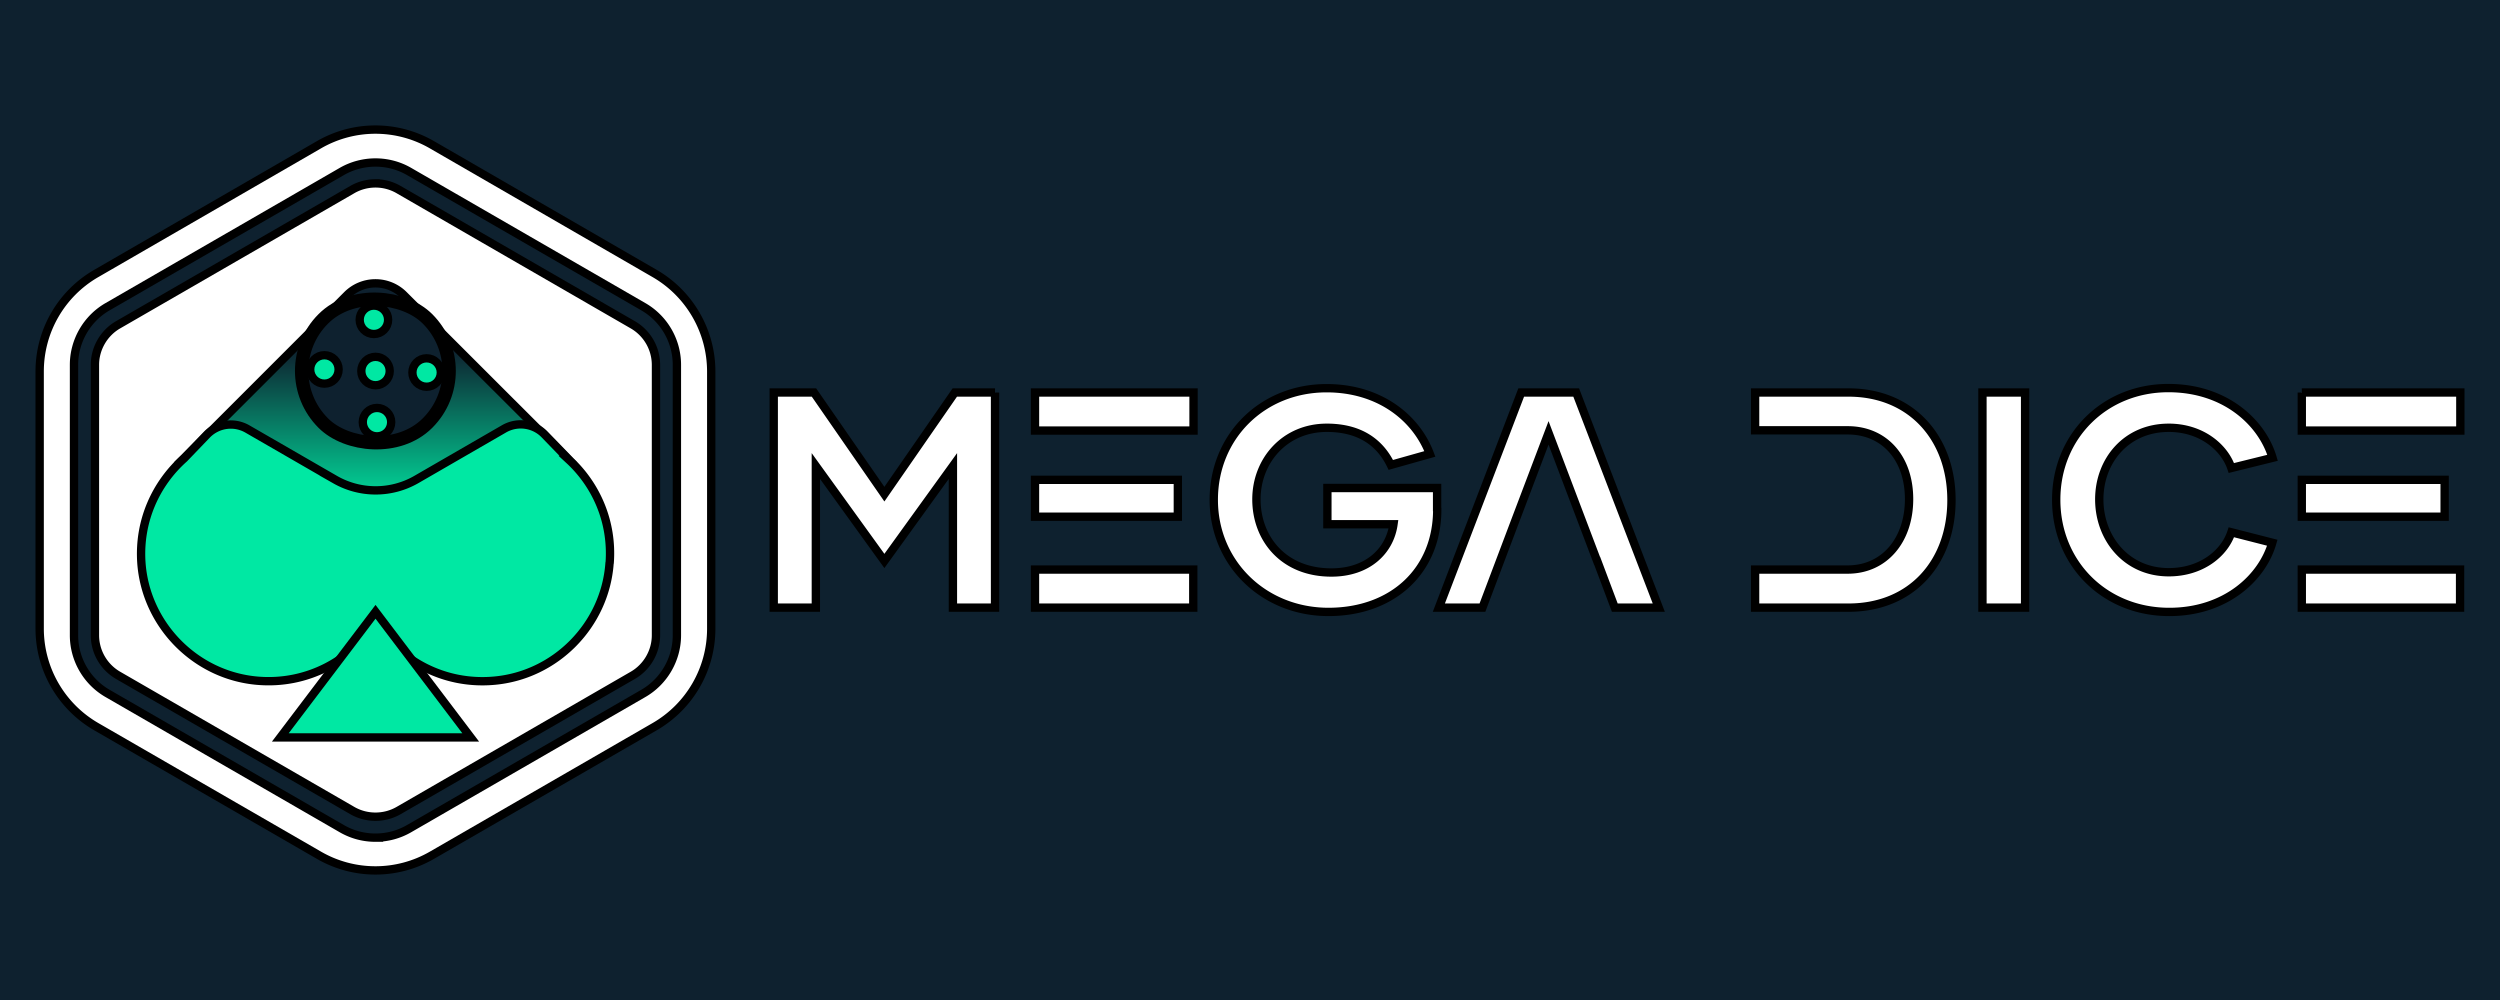 <svg xmlns="http://www.w3.org/2000/svg" width="300" height="120" xmlns:v="https://betzillion.org"><defs><linearGradient y2=".761" x2=".5" y1=".218" x1=".5" id="A"><stop stop-color="#0e212f" offset="0"/><stop stop-color="#00e8a3" offset="1"/></linearGradient></defs><path fill="#0e212f" d="M0 0h300v120H0z"/><g stroke="null"><path d="M119.404 47.1v25.816h-5.054V55.92l-8.224 11.395-8.224-11.395v16.996h-5.054V47.1h4.828l8.45 12.2 8.45-12.2h4.828zm4.796 0v4.571h19.024V47.1H124.2zm0 25.816h18.992v-4.571H124.2v4.571zm17.141-15.338H124.2v4.426h17.141v-4.426zm31.127 3.573c0 7.307-5.311 12.28-13.053 12.28s-13.761-5.826-13.761-13.455 5.859-13.391 13.536-13.391c6.374 0 10.767 3.573 12.393 7.886l-4.684 1.32c-1.288-2.656-3.686-4.458-7.677-4.458-5.054 0-8.45 3.943-8.45 8.595s3.203 8.772 8.997 8.772c4.346 0 7.001-2.575 7.452-5.794h-7.935V58.56h13.166v2.575l.016.016zM189.111 47.1h-6.567l-9.882 25.816h5.231l3.798-10.059h0l4.136-10.912 4.136 10.912h0l1.69 4.458h.016l2.108 5.601h5.279L189.143 47.1h-.032zm32.704 0h-11.202v4.539h11.105c4.426 0 7.371 3.348 7.371 8.257s-2.945 8.45-7.371 8.45h-11.105v4.571h11.202c7.597 0 12.361-5.456 12.361-12.908S229.348 47.1 221.815 47.1zm16.079 0h5.118v25.816h-5.118V47.1zm8.852 12.86c0-7.597 5.794-13.391 13.455-13.391 6.969 0 11.315 4.281 12.506 8.369l-4.941 1.223c-.853-2.511-3.621-4.828-7.516-4.828-5.086 0-8.337 3.943-8.337 8.595s3.251 8.74 8.337 8.74c3.911 0 6.679-2.253 7.516-4.796l4.909 1.255c-1.175 4.136-5.537 8.305-12.361 8.305-7.774 0-13.568-5.826-13.568-13.455v-.016zm29.47-12.86v4.571h19.024V47.1h-19.024zm0 25.816h18.992v-4.571h-18.992v4.571zm17.141-15.338h-17.141v4.426h17.141v-4.426zM38.27 17.373L11.536 32.824c-4.201 2.43-6.776 6.905-6.776 11.749v30.87a13.6 13.6 0 0 0 6.776 11.749l26.734 15.435c4.201 2.43 9.367 2.43 13.568 0l26.734-15.435c4.201-2.43 6.776-6.905 6.776-11.749v-30.87a13.6 13.6 0 0 0-6.776-11.749L51.837 17.373c-4.201-2.43-9.367-2.43-13.568 0z" fill="#fff"/><path fill="#0e212f" d="M45.062 100.519c-1.4 0-2.784-.354-4.04-1.078L12.92 83.217c-2.495-1.432-4.04-4.104-4.04-6.985V43.784c0-2.865 1.545-5.553 4.04-6.985l28.102-16.224c2.495-1.432 5.585-1.432 8.064 0l28.102 16.224c2.495 1.432 4.04 4.104 4.04 6.985v32.447c0 2.865-1.545 5.553-4.04 6.985L49.085 99.44a8 8 0 0 1-4.04 1.078h.016zm0-78.511a5.55 5.55 0 0 0-2.784.74L14.176 38.972c-1.706.982-2.784 2.833-2.784 4.812v32.447a5.57 5.57 0 0 0 2.784 4.812l28.102 16.224c1.706.982 3.847.982 5.553 0l28.102-16.224c1.706-.982 2.784-2.833 2.784-4.812V43.784a5.57 5.57 0 0 0-2.784-4.812L47.83 22.748a5.51 5.51 0 0 0-2.784-.74h.016z"/><path fill="url(#A)" d="M59.064 55.003h8.997l-19.62-19.604a4.8 4.8 0 0 0-6.776 0L22.062 55.003h10.993l-3.654 4.394S46.574 70.26 47.83 70.26s12.602-6.148 12.763-7.323.386-6.454 0-6.695c-.129-.08-.74-.579-1.529-1.239z"/><g fill="#00e8a3"><path d="M73.147 67.573c-.531 7.436-6.486 13.487-13.906 14.115-5.939.515-11.234-2.382-14.18-6.937-2.945 4.539-8.224 7.436-14.147 6.937-7.484-.628-13.471-6.76-13.954-14.26-.306-4.957 1.754-9.415 5.134-12.425h0l2.72-2.833a4 4 0 0 1 4.877-.692l10.542 6.084a9.79 9.79 0 0 0 9.689 0l10.558-6.1c1.593-.917 3.605-.644 4.877.676l2.961 3.058h-.016c3.267 3.026 5.215 7.452 4.861 12.329l-.016.048z"/><path d="M45.062 73.415L33.634 88.496h22.855L45.062 73.415 33.634 88.496h22.855L45.062 73.415z"/></g><rect transform="matrix(1.138 -1.138 1.138 1.138 -33.995 4.397)" fill="#0e212f" rx="5.49" height="10.99" width="10.99" y="46.861" x="11.606"/><g fill="#00e8a3"><circle r="1.706" cy="44.525" cx="45.062"/><circle r="1.706" cy="44.332" cx="38.929"/><circle r="1.706" cy="38.377" cx="44.868"/><circle r="1.706" cy="50.657" cx="45.239"/><circle r="1.706" cy="44.702" cx="51.194"/></g></g></svg>